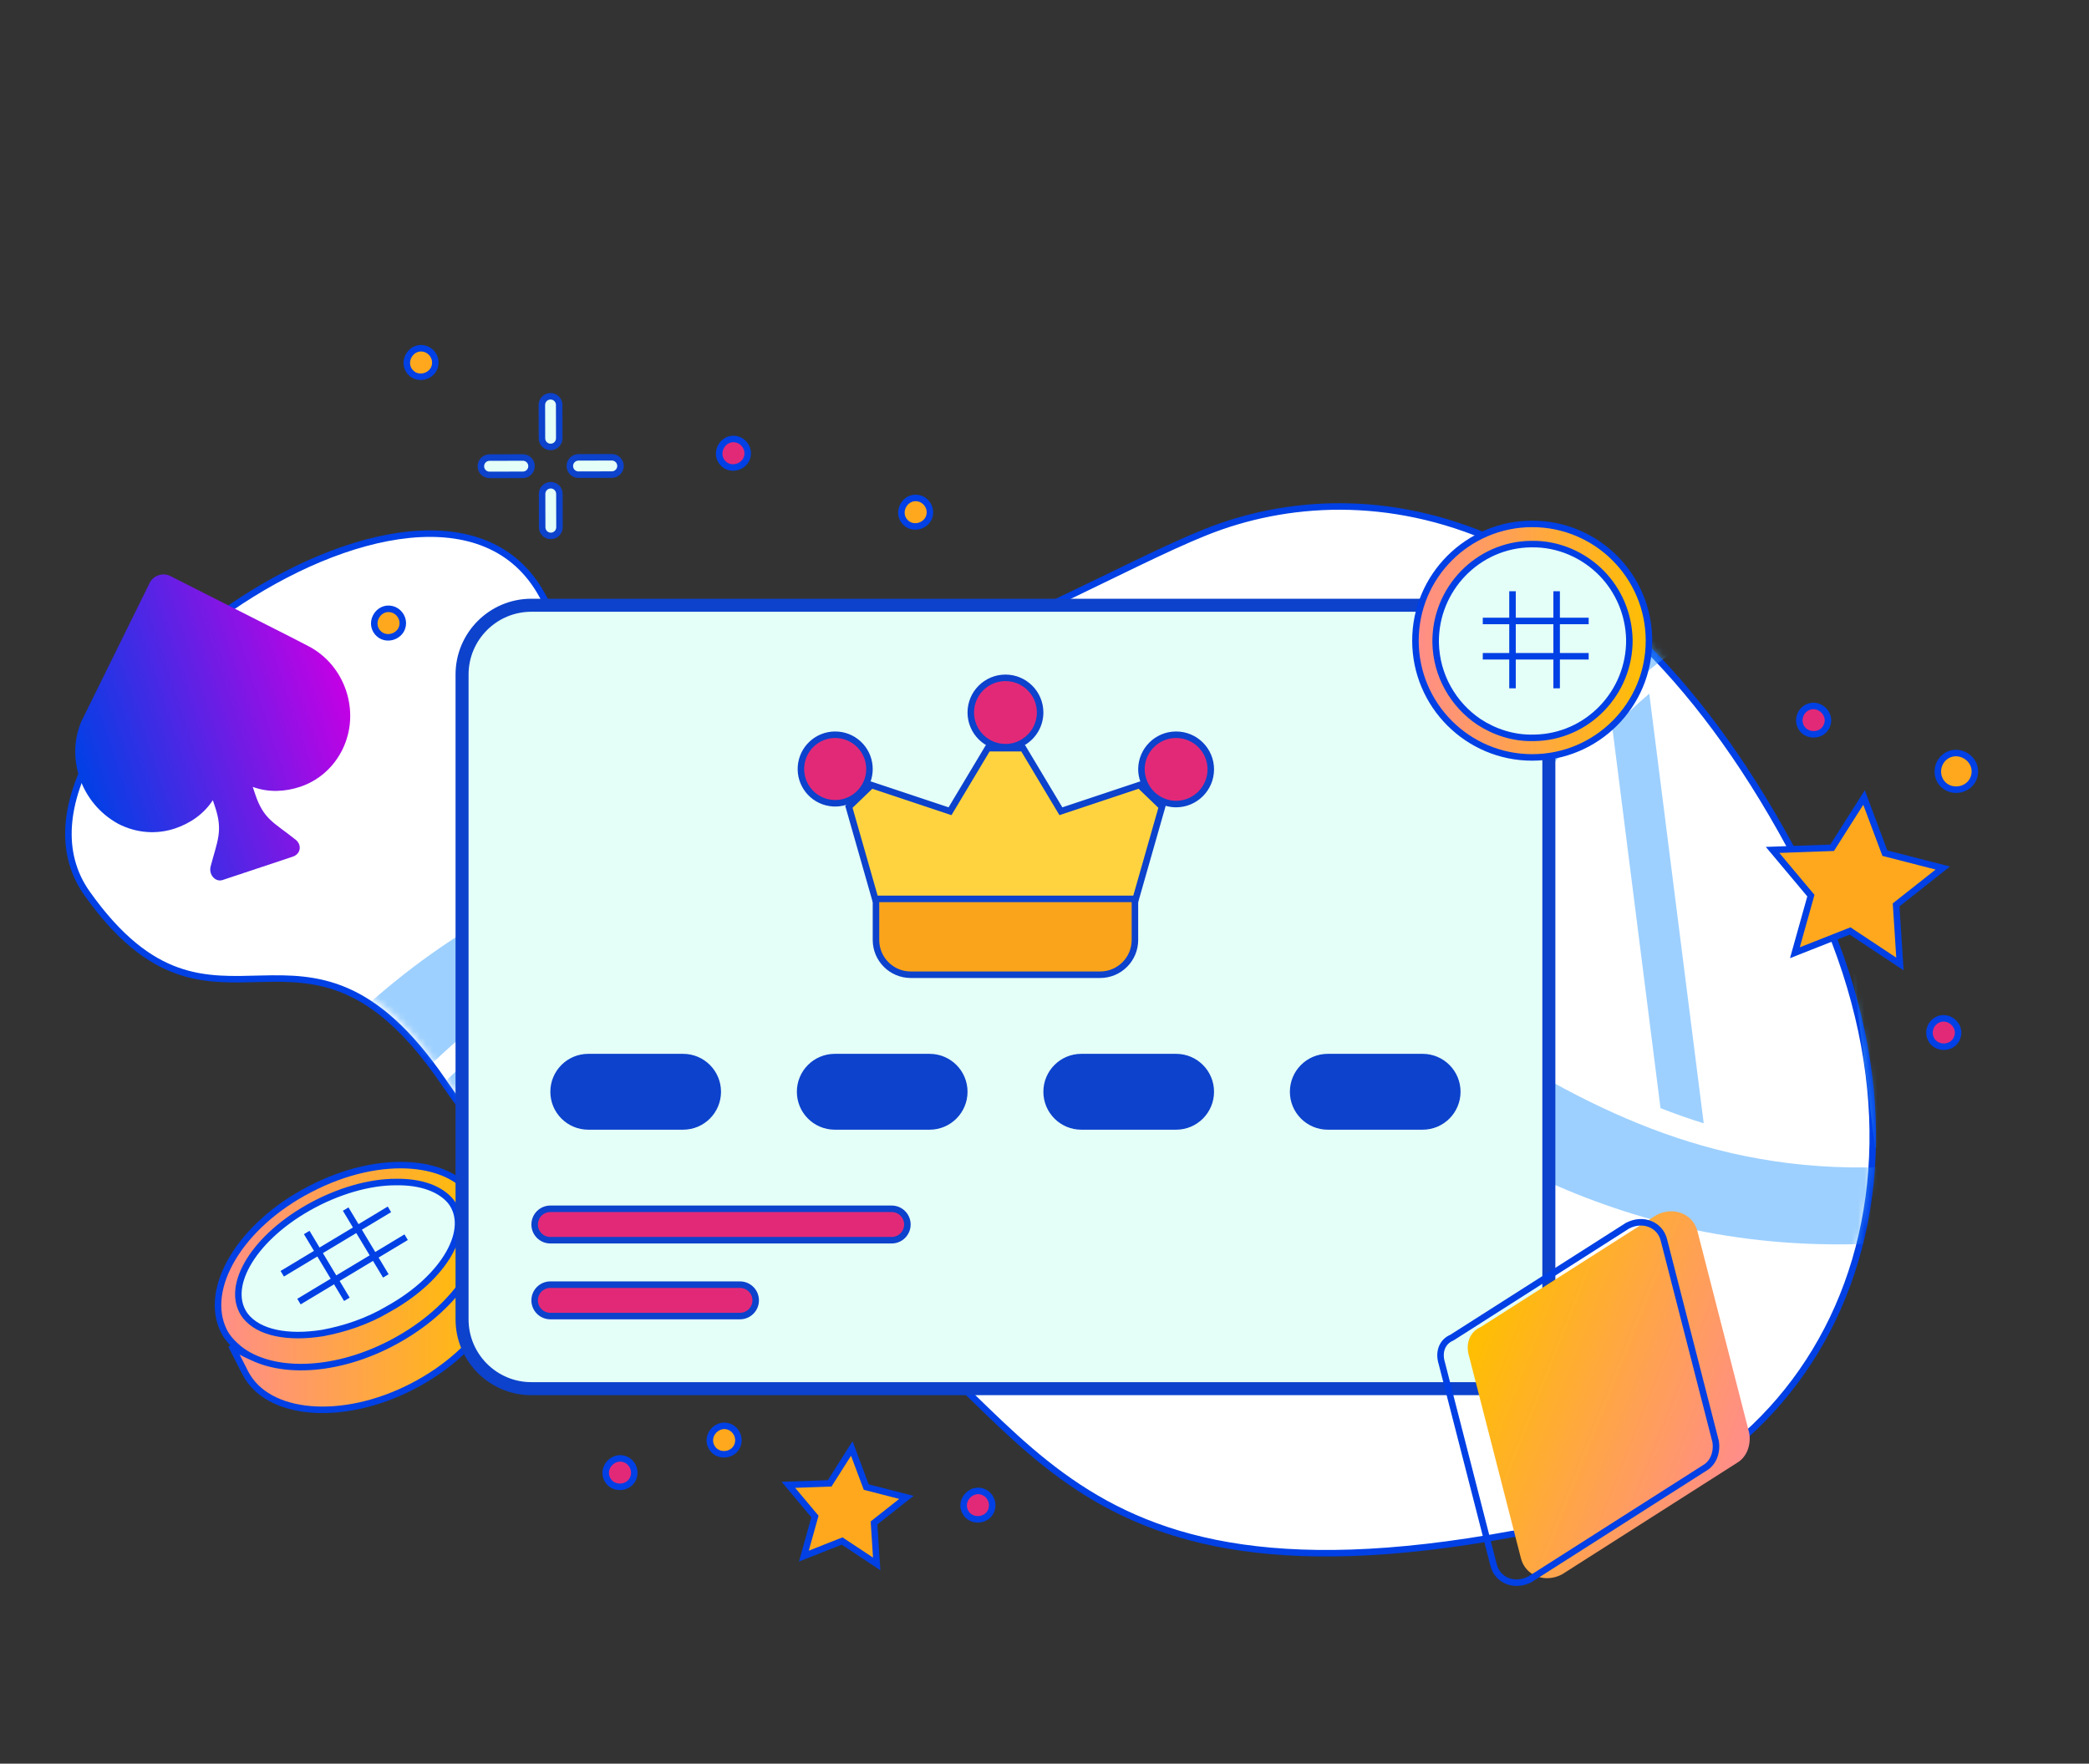 <svg width="321" height="271" viewBox="0 0 321 271" fill="none" xmlns="http://www.w3.org/2000/svg">
<rect x="0" y="0" width="321" height="271" fill="#333333" stroke="none"/>
<path d="M277.851 135.392C302.807 185.301 278.146 231.341 232.376 235.722C157.744 249.518 158.213 211.185 124.9 196.138C91.587 181.091 86.105 192.503 68.091 166.16C46.576 134.695 33.213 165.206 13.385 137.291C-4.536 112.061 66.619 60.861 83.315 91.469C103.894 129.196 160.698 91.605 185.251 81.771C209.805 71.937 248.779 77.249 277.851 135.392Z" fill="white" stroke="#0040E5"/>
<mask id="mask0" mask-type="alpha" maskUnits="userSpaceOnUse" x="10" y="76" width="278" height="162">
<path d="M277.838 134.358C302.801 184.253 278.153 230.268 232.389 234.638C157.768 248.412 158.229 210.095 124.916 195.047C91.604 179.999 86.125 191.405 68.108 165.069C46.589 133.613 33.234 164.107 13.402 136.2C-4.523 110.976 66.614 59.813 83.314 90.412C103.899 128.128 160.688 90.564 185.237 80.739C209.785 70.914 248.756 76.233 277.838 134.358Z" fill="#98FFF3"/>
</mask>
<g mask="url(#mask0)">
<g opacity="0.5">
<path d="M114.73 126.914C67.68 135.631 47.494 160.916 26.85 188.667C8.9 212.804 -8.054 235.602 -47.694 242.945C-52.451 243.825 -55.886 247.069 -55.356 250.191C-54.827 253.307 -50.539 255.12 -45.775 254.238C-23.814 250.17 -5.618 241.942 9.838 229.087C48.158 197.226 55.964 149.445 116.648 138.202C198.678 123.018 213.56 206.184 307.398 188.81C312.162 187.928 315.59 184.686 315.06 181.564C314.532 178.448 310.249 176.63 305.478 177.513C244.778 188.745 221.745 146.71 175.238 130.546C156.501 124.041 136.711 122.843 114.73 126.914Z" fill="#3CA1FF"/>
<path d="M29.466 179.326C4.417 164.336 -20.216 150.385 -58.645 158.449C-60.455 158.828 -62.244 159.245 -63.978 159.691C-68.659 160.892 -73.28 159.426 -74.301 156.415C-75.322 153.404 -72.357 149.991 -67.677 148.79C-18.39 136.141 11.005 151.595 38.565 167.98C35.388 171.711 32.387 175.512 29.466 179.326Z" fill="#3CA1FF"/>
<path d="M57.065 178.855C78.399 190.763 101.052 199.581 133.327 192.809C161.171 186.969 177.389 173.551 190.396 157.613C194.401 160.092 198.379 162.687 202.388 165.298C187.844 182.292 168.725 197.085 135.875 203.978C97.218 212.093 71.232 202.781 48.276 190.278C51.17 186.396 54.067 182.564 57.065 178.855Z" fill="#3CA1FF"/>
<path d="M282.302 87.409C247.2 98.261 232.909 123.3 215.743 147.776C211.681 145.147 207.566 142.533 203.325 140.032C220.24 115.5 236.627 89.456 277.364 76.857C281.958 75.434 286.784 76.654 288.144 79.561C289.505 82.477 286.89 85.992 282.302 87.409Z" fill="#3CA1FF"/>
<path d="M29.466 179.327C2.585 161.959 -24.333 148.696 -63.978 159.692C-21.974 149.849 2.261 164.283 29.466 179.327Z" fill="#3CA1FF"/>
<path d="M202.388 165.299C200.654 167.207 198.244 169.868 195.807 172.249C178.491 189.379 157.598 200.059 128.821 204.806C104.646 208.702 84.813 205.886 65.577 198.275C58.8 195.615 54.113 193.238 48.277 190.283C59.119 196.306 70.106 201.703 84.334 204.882C105.97 209.783 129.907 207.427 151.44 200.292C173.639 192.925 188.203 181.684 200.883 167.088L202.388 165.299Z" fill="#3CA1FF"/>
<path d="M282.303 87.409C247.37 97.331 231.59 123.312 215.744 147.775C233.806 123.882 246.827 99.327 282.303 87.409Z" fill="#3CA1FF"/>
<path d="M3.641 211.702L-2.076 166.549C0.201 167.503 2.441 168.523 4.657 169.599L9.204 205.512C7.404 207.626 5.553 209.695 3.641 211.702Z" fill="#3CA1FF"/>
<path d="M72.144 162.693L74.823 183.857C72.546 182.862 70.304 181.801 68.08 180.685L66.49 168.133C68.302 166.26 70.181 164.443 72.144 162.693Z" fill="#3CA1FF"/>
<path d="M97.473 146.706L103.174 191.71C100.975 191.472 98.823 191.151 96.713 190.757L91.481 149.429C93.402 148.467 95.396 147.556 97.473 146.706Z" fill="#3CA1FF"/>
<path d="M128.775 139.53L135.101 189.497C133.103 189.959 131.039 190.374 128.91 190.742L122.507 140.17C124.645 139.883 126.728 139.67 128.775 139.53Z" fill="#3CA1FF"/>
<path d="M161.484 143.47L165.649 176.371C163.771 177.659 161.818 178.889 159.769 180.055L154.901 141.613C157.146 142.155 159.336 142.776 161.484 143.47Z" fill="#3CA1FF"/>
<path d="M220.89 151.081C220.753 150.993 220.617 150.905 220.479 150.813L220.104 147.873C221.917 145.288 223.695 142.705 225.47 140.141L227.393 155.316C225.233 153.921 223.069 152.504 220.89 151.081Z" fill="#3CA1FF"/>
<path d="M255.155 170.269L247.757 111.852C249.572 110.029 251.463 108.27 253.431 106.582L261.797 172.606C259.535 171.907 257.327 171.124 255.155 170.269Z" fill="#3CA1FF"/>
<path d="M288.142 176.411L277.47 92.159C279.417 91.399 281.438 90.694 283.533 90.047C283.54 90.046 283.54 90.046 283.547 90.044L294.448 176.108C292.295 176.287 290.197 176.383 288.142 176.411Z" fill="#3CA1FF"/>
</g>
</g>
<path d="M70.672 196.893C73.073 193.647 74.412 190.161 74.359 186.932L76.546 191.229L76.548 191.233C78.231 194.464 77.659 198.501 75.255 202.485C72.855 206.462 68.664 210.311 63.283 213.072C57.904 215.833 52.333 216.954 47.69 216.551C43.04 216.147 39.398 214.229 37.712 210.994C37.712 210.993 37.711 210.992 37.711 210.992L35.535 206.718C38.157 208.738 41.876 209.716 46.045 209.626C50.305 209.535 55.076 208.33 59.726 205.932C64.377 203.534 68.131 200.331 70.672 196.893Z" fill="url(#paint0_linear)" stroke="#0040E5"/>
<path d="M47.677 182.701L47.679 182.699C53.131 179.867 58.702 178.712 63.326 179.097C67.954 179.483 71.56 181.399 73.248 184.634C73.783 185.706 74.059 186.928 74.199 188.04C74.398 191.105 73.137 194.532 70.659 197.8C68.182 201.068 64.514 204.142 59.983 206.478C55.455 208.813 50.833 209.973 46.739 210.061C42.643 210.149 39.116 209.163 36.725 207.254C35.738 206.408 34.942 205.601 34.416 204.547C32.798 201.313 33.373 197.27 35.76 193.286C38.142 189.309 42.297 185.461 47.677 182.701Z" fill="url(#paint1_linear)" stroke="#0040E5"/>
<path d="M59.673 201.139L59.666 201.143L59.66 201.147C56.388 203.088 52.87 204.215 49.574 204.831C46.923 205.251 44.469 205.254 42.419 204.817C40.367 204.381 38.753 203.513 37.722 202.218C36.156 200.172 36.286 197.333 37.992 194.285C39.696 191.242 42.929 188.092 47.331 185.587C51.871 183.006 56.815 181.607 60.866 181.63L60.866 181.63L60.877 181.63C64.647 181.566 67.701 182.659 69.291 184.634C70.857 186.68 70.726 189.518 69.019 192.549C67.314 195.577 64.08 198.696 59.673 201.139Z" fill="#E4FFF7" stroke="#0040E5"/>
<line x1="59.84" y1="185.826" x2="43.37" y2="195.719" stroke="#0040E5"/>
<line x1="59.286" y1="196.054" x2="53.118" y2="185.785" stroke="#0040E5"/>
<line x1="62.41" y1="190.104" x2="45.939" y2="199.998" stroke="#0040E5"/>
<line x1="53.3" y1="199.652" x2="47.132" y2="189.383" stroke="#0040E5"/>
<path d="M18.172 126.588C21.009 128.052 24.119 128.221 26.869 127.306C29.196 126.531 31.306 125.106 32.704 122.954L33.065 124.038C34.292 127.725 33.384 129.232 32.352 133.189C32.078 134.484 33.146 135.574 34.204 135.222L44.991 131.631C46.26 131.209 46.462 129.696 45.255 128.894C42.057 126.345 40.499 125.9 39.199 121.996L38.838 120.912C41.247 121.796 43.791 121.672 46.117 120.898C48.867 119.983 51.256 117.983 52.649 115.11C55.436 109.365 53.053 102.208 47.379 99.279L44.542 97.815L26.173 88.513C25.038 87.927 23.558 88.42 23 89.569L12.479 110.898C10.115 116.502 12.425 123.442 18.172 126.588Z" fill="url(#paint2_linear)"/>
<path d="M81.655 93H227.345C233.23 93 238 97.77 238 103.655V202.724C238 208.609 233.23 213.379 227.345 213.379H81.655C75.77 213.379 71 208.609 71 202.724V103.655C71 97.77 75.77 93 81.655 93Z" fill="#E4FFF7" stroke="#0C42CC" stroke-width="2"/>
<path d="M174.397 136.207L174.397 144.447C174.397 144.447 174.397 144.448 174.397 144.448C174.387 147.387 172.007 149.767 169.068 149.776H139.932C136.993 149.767 134.613 147.387 134.604 144.448V136.207H174.397Z" fill="#FAA41B" stroke="#0C42CC"/>
<path d="M90.396 162.431H104.965C107.907 162.431 110.292 164.816 110.292 167.759C110.292 170.701 107.907 173.086 104.965 173.086H90.396C87.454 173.086 85.068 170.701 85.068 167.759C85.068 164.816 87.454 162.431 90.396 162.431Z" fill="#0C42CC" stroke="#0C42CC"/>
<path d="M128.276 162.431H142.845C145.787 162.431 148.172 164.816 148.172 167.759C148.172 170.701 145.787 173.086 142.845 173.086H128.276C125.333 173.086 122.948 170.701 122.948 167.759C122.948 164.816 125.333 162.431 128.276 162.431Z" fill="#0C42CC" stroke="#0C42CC"/>
<path d="M166.155 162.431H180.724C183.666 162.431 186.051 164.816 186.051 167.759C186.051 170.701 183.666 173.086 180.724 173.086H166.155C163.212 173.086 160.827 170.701 160.827 167.759C160.827 164.816 163.212 162.431 166.155 162.431Z" fill="#0C42CC" stroke="#0C42CC"/>
<path d="M204.034 162.431H218.603C221.545 162.431 223.93 164.816 223.93 167.759C223.93 170.701 221.545 173.086 218.603 173.086H204.034C201.091 173.086 198.706 170.701 198.706 167.759C198.706 164.816 201.091 162.431 204.034 162.431Z" fill="#0C42CC" stroke="#0C42CC"/>
<path d="M137.017 190.569H84.569C83.236 190.569 82.155 189.488 82.155 188.155C82.155 186.822 83.236 185.741 84.569 185.741H137.017C138.35 185.741 139.431 186.822 139.431 188.155C139.431 189.488 138.35 190.569 137.017 190.569Z" fill="#E22978" stroke="#0C42CC"/>
<path d="M113.707 202.224H84.569C83.236 202.224 82.155 201.143 82.155 199.81C82.155 198.477 83.236 197.397 84.569 197.397H113.707C115.04 197.397 116.121 198.477 116.121 199.81C116.121 201.143 115.04 202.224 113.707 202.224Z" fill="#E22978" stroke="#0C42CC"/>
<path d="M145.601 124.526L145.982 124.653L146.188 124.309L151.783 114.965H157.218L162.813 124.309L163.019 124.653L163.4 124.526L175.089 120.63L178.559 123.97L174.52 138.121H134.481L130.442 123.97L133.912 120.63L145.601 124.526Z" fill="#FFD33F" stroke="#0C42CC"/>
<path d="M133.603 118.219L133.603 118.222C133.6 118.791 133.502 119.356 133.311 119.892L133.31 119.895C132.408 122.486 129.668 123.95 127.013 123.261C124.358 122.571 122.677 119.96 123.149 117.257C123.62 114.555 126.087 112.668 128.819 112.919C131.55 113.17 133.632 115.476 133.603 118.219Z" fill="#E22978" stroke="#0C42CC"/>
<path d="M157.244 114.037L157.244 114.037L157.236 114.042C156.418 114.554 155.471 114.821 154.506 114.81L154.506 114.81H154.5C151.558 114.81 149.173 112.425 149.173 109.483C149.173 106.54 151.558 104.155 154.5 104.155C157.443 104.155 159.828 106.54 159.828 109.482C159.824 111.348 158.844 113.076 157.244 114.037Z" fill="#E22978" stroke="#0C42CC"/>
<path d="M175.692 119.902L175.692 119.902L175.688 119.892C175.497 119.356 175.399 118.792 175.396 118.223C175.397 115.281 177.782 112.897 180.724 112.897C183.666 112.897 186.051 115.281 186.052 118.223C186.043 121.162 183.663 123.542 180.724 123.552C178.437 123.542 176.412 122.073 175.692 119.902Z" fill="#E22978" stroke="#0C42CC"/>
<path d="M81.678 71.626C81.68 72.361 81.085 72.958 80.35 72.96L75.224 72.972C74.489 72.974 73.892 72.379 73.89 71.644C73.888 70.909 74.483 70.312 75.218 70.311L80.344 70.298C81.079 70.296 81.676 70.891 81.678 71.626Z" fill="#E4FFF7" stroke="#0C42CC"/>
<path d="M95.347 71.592C95.349 72.327 94.754 72.924 94.019 72.926L88.893 72.939C88.158 72.94 87.561 72.346 87.559 71.611C87.557 70.876 88.152 70.279 88.887 70.277L94.013 70.264C94.748 70.263 95.345 70.857 95.347 71.592Z" fill="#E4FFF7" stroke="#0C42CC"/>
<path d="M85.926 62.217L85.938 67.343C85.94 68.078 85.346 68.675 84.611 68.677C83.876 68.679 83.279 68.085 83.277 67.35L83.264 62.223C83.263 61.488 83.857 60.891 84.592 60.889C85.327 60.888 85.924 61.482 85.926 62.217Z" fill="#E4FFF7" stroke="#0C42CC"/>
<path d="M85.959 75.887L85.972 81.013C85.973 81.748 85.379 82.345 84.644 82.347C83.909 82.349 83.312 81.754 83.31 81.019L83.297 75.893C83.296 75.158 83.89 74.561 84.625 74.559C85.36 74.557 85.957 75.152 85.959 75.887Z" fill="#E4FFF7" stroke="#0C42CC"/>
<path d="M110.988 71.051L110.988 71.051C109.712 69.485 111.165 67.081 113.141 67.496L113.141 67.496C114.146 67.706 114.893 68.621 114.896 69.651C114.901 71.674 112.266 72.62 110.988 71.051Z" fill="#E22978" stroke="#0040E5"/>
<path d="M138.989 80.111L138.989 80.111C137.712 78.544 139.166 76.14 141.142 76.555L141.142 76.555C142.147 76.765 142.894 77.68 142.897 78.711C142.902 80.734 140.267 81.679 138.989 80.111Z" fill="#FFA81D" stroke="#0040E5"/>
<path d="M62.988 57.111L62.988 57.111C61.712 55.544 63.165 53.14 65.141 53.555L65.141 53.555C66.146 53.765 66.893 54.68 66.896 55.711C66.901 57.734 64.266 58.679 62.988 57.111Z" fill="#FFA81D" stroke="#0040E5"/>
<path d="M57.988 97.147L57.988 97.147C56.712 95.581 58.165 93.177 60.141 93.592L60.141 93.592C61.146 93.802 61.893 94.717 61.896 95.748C61.901 97.77 59.266 98.716 57.988 97.147Z" fill="#FFA81D" stroke="#0040E5"/>
<path d="M253.385 98.442C253.385 108.352 245.352 116.385 235.442 116.385C225.533 116.385 217.5 108.352 217.5 98.442C217.5 88.533 225.533 80.5 235.442 80.5C245.352 80.5 253.385 88.533 253.385 98.442Z" fill="url(#paint3_linear)" stroke="#0040E5"/>
<path d="M235.718 113.374L235.718 113.374L235.709 113.374C232.532 113.465 229.621 112.467 227.249 110.917C223.333 108.274 220.695 103.813 220.603 98.717C220.513 90.52 227.072 83.696 235.258 83.605V83.605L235.263 83.605C239.535 83.514 243.45 85.332 246.184 88.157C248.641 90.705 250.28 94.255 250.372 98.262C250.462 106.459 243.903 113.283 235.718 113.374Z" fill="#E4FFF7" stroke="#0040E5"/>
<line x1="232.415" y1="90.849" x2="232.415" y2="105.765" stroke="#0040E5"/>
<line x1="244.12" y1="95.416" x2="227.847" y2="95.416" stroke="#0040E5"/>
<line x1="239.196" y1="90.849" x2="239.196" y2="105.765" stroke="#0040E5"/>
<line x1="244.12" y1="100.841" x2="227.847" y2="100.841" stroke="#0040E5"/>
<path d="M225.749 208.426L233.703 239.416C234.377 242.119 237.388 243.308 240.028 241.913L267.008 224.718C268.388 223.87 269.101 222.063 268.792 220.2L260.838 189.21C260.165 186.508 257.153 185.318 254.514 186.713L227.533 203.909C225.853 204.638 225.139 206.445 225.749 208.426Z" fill="url(#paint4_linear)"/>
<path d="M221.55 209.47C221.552 209.477 221.554 209.485 221.556 209.492L229.51 240.482L229.511 240.486C230.093 242.822 232.708 243.922 235.099 242.671L262.062 225.487L262.062 225.487L262.069 225.482C263.236 224.765 263.898 223.19 263.625 221.494L255.676 190.525L255.675 190.522C255.093 188.185 252.478 187.086 250.087 188.337L223.124 205.521C223.102 205.535 223.079 205.548 223.054 205.558C221.652 206.167 221 207.683 221.55 209.47Z" stroke="#0040E5" stroke-linecap="round" stroke-linejoin="round"/>
<path d="M284.506 143.196L284.289 143.052L284.046 143.148L275.807 146.397L278.193 137.873L278.264 137.619L278.094 137.417L272.377 130.596L281.264 130.277L281.528 130.268L281.669 130.045L286.43 122.542L289.541 130.85L289.632 131.095L289.885 131.159L298.535 133.379L291.567 138.88L291.361 139.042L291.378 139.304L291.948 148.125L284.506 143.196Z" fill="#FFA81D" stroke="#0040E5"/>
<path d="M129.62 236.934L129.403 236.79L129.161 236.885L123.523 239.109L125.156 233.277L125.227 233.023L125.057 232.821L121.147 228.156L127.225 227.938L127.488 227.928L127.629 227.706L130.888 222.571L133.017 228.256L133.108 228.501L133.361 228.565L139.281 230.085L134.513 233.848L134.307 234.011L134.324 234.273L134.715 240.307L129.62 236.934Z" fill="#FFA81D" stroke="#0040E5"/>
<path d="M93.268 227.214L93.268 227.214C92.426 225.378 94.436 223.416 96.245 224.313L96.245 224.313C97.165 224.769 97.659 225.842 97.403 226.84C96.9 228.8 94.112 229.053 93.268 227.214Z" fill="#E22978" stroke="#0040E5"/>
<path d="M109.268 222.214L109.268 222.214C108.426 220.378 110.436 218.416 112.245 219.313L112.245 219.313C113.165 219.769 113.659 220.842 113.403 221.84C112.9 223.8 110.112 224.053 109.268 222.214Z" fill="#FFA81D" stroke="#0040E5"/>
<path d="M148.268 232.214L148.268 232.214C147.426 230.378 149.436 228.416 151.245 229.313L151.245 229.313C152.165 229.769 152.659 230.842 152.403 231.84C151.9 233.8 149.112 234.053 148.268 232.214Z" fill="#E22978" stroke="#0040E5"/>
<path d="M300.739 159.476L300.738 159.476C299.997 161.355 297.19 161.264 296.584 159.339L296.584 159.338C296.276 158.359 296.708 157.259 297.605 156.753C299.367 155.759 301.481 157.594 300.739 159.476Z" fill="#E22978" stroke="#0040E5"/>
<path d="M303.408 119.099L303.408 119.099C302.89 121.661 299.298 122.183 298.089 119.864L298.089 119.864C297.475 118.686 297.775 117.19 298.804 116.342C300.823 114.676 303.928 116.532 303.408 119.099Z" fill="#FFA81D" stroke="#0040E5"/>
<path d="M280.739 111.476L280.738 111.476C279.997 113.355 277.19 113.264 276.584 111.339L276.584 111.338C276.276 110.359 276.708 109.259 277.605 108.753C279.367 107.759 281.481 109.594 280.739 111.476Z" fill="#E22978" stroke="#0040E5"/>
<defs>
<linearGradient id="paint0_linear" x1="33.586" y1="200.705" x2="77.933" y2="200.705" gradientUnits="userSpaceOnUse">
<stop stop-color="#FF8C8C"/>
<stop offset="1" stop-color="#FFBF00"/>
</linearGradient>
<linearGradient id="paint1_linear" x1="32.638" y1="194.483" x2="74.643" y2="194.483" gradientUnits="userSpaceOnUse">
<stop stop-color="#FF8C8C"/>
<stop offset="1" stop-color="#FFBF00"/>
</linearGradient>
<linearGradient id="paint2_linear" x1="52.827" y1="103.872" x2="11.668" y2="117.574" gradientUnits="userSpaceOnUse">
<stop stop-color="#C500E5"/>
<stop offset="1" stop-color="#0040E5"/>
</linearGradient>
<linearGradient id="paint3_linear" x1="216.68" y1="98.37" x2="253.817" y2="98.37" gradientUnits="userSpaceOnUse">
<stop stop-color="#FF8C8C"/>
<stop offset="1" stop-color="#FFBF00"/>
</linearGradient>
<linearGradient id="paint4_linear" x1="268.993" y1="222.764" x2="225.859" y2="205.732" gradientUnits="userSpaceOnUse">
<stop stop-color="#FF8C8C"/>
<stop offset="1" stop-color="#FFBF00"/>
</linearGradient>
</defs>
</svg>
